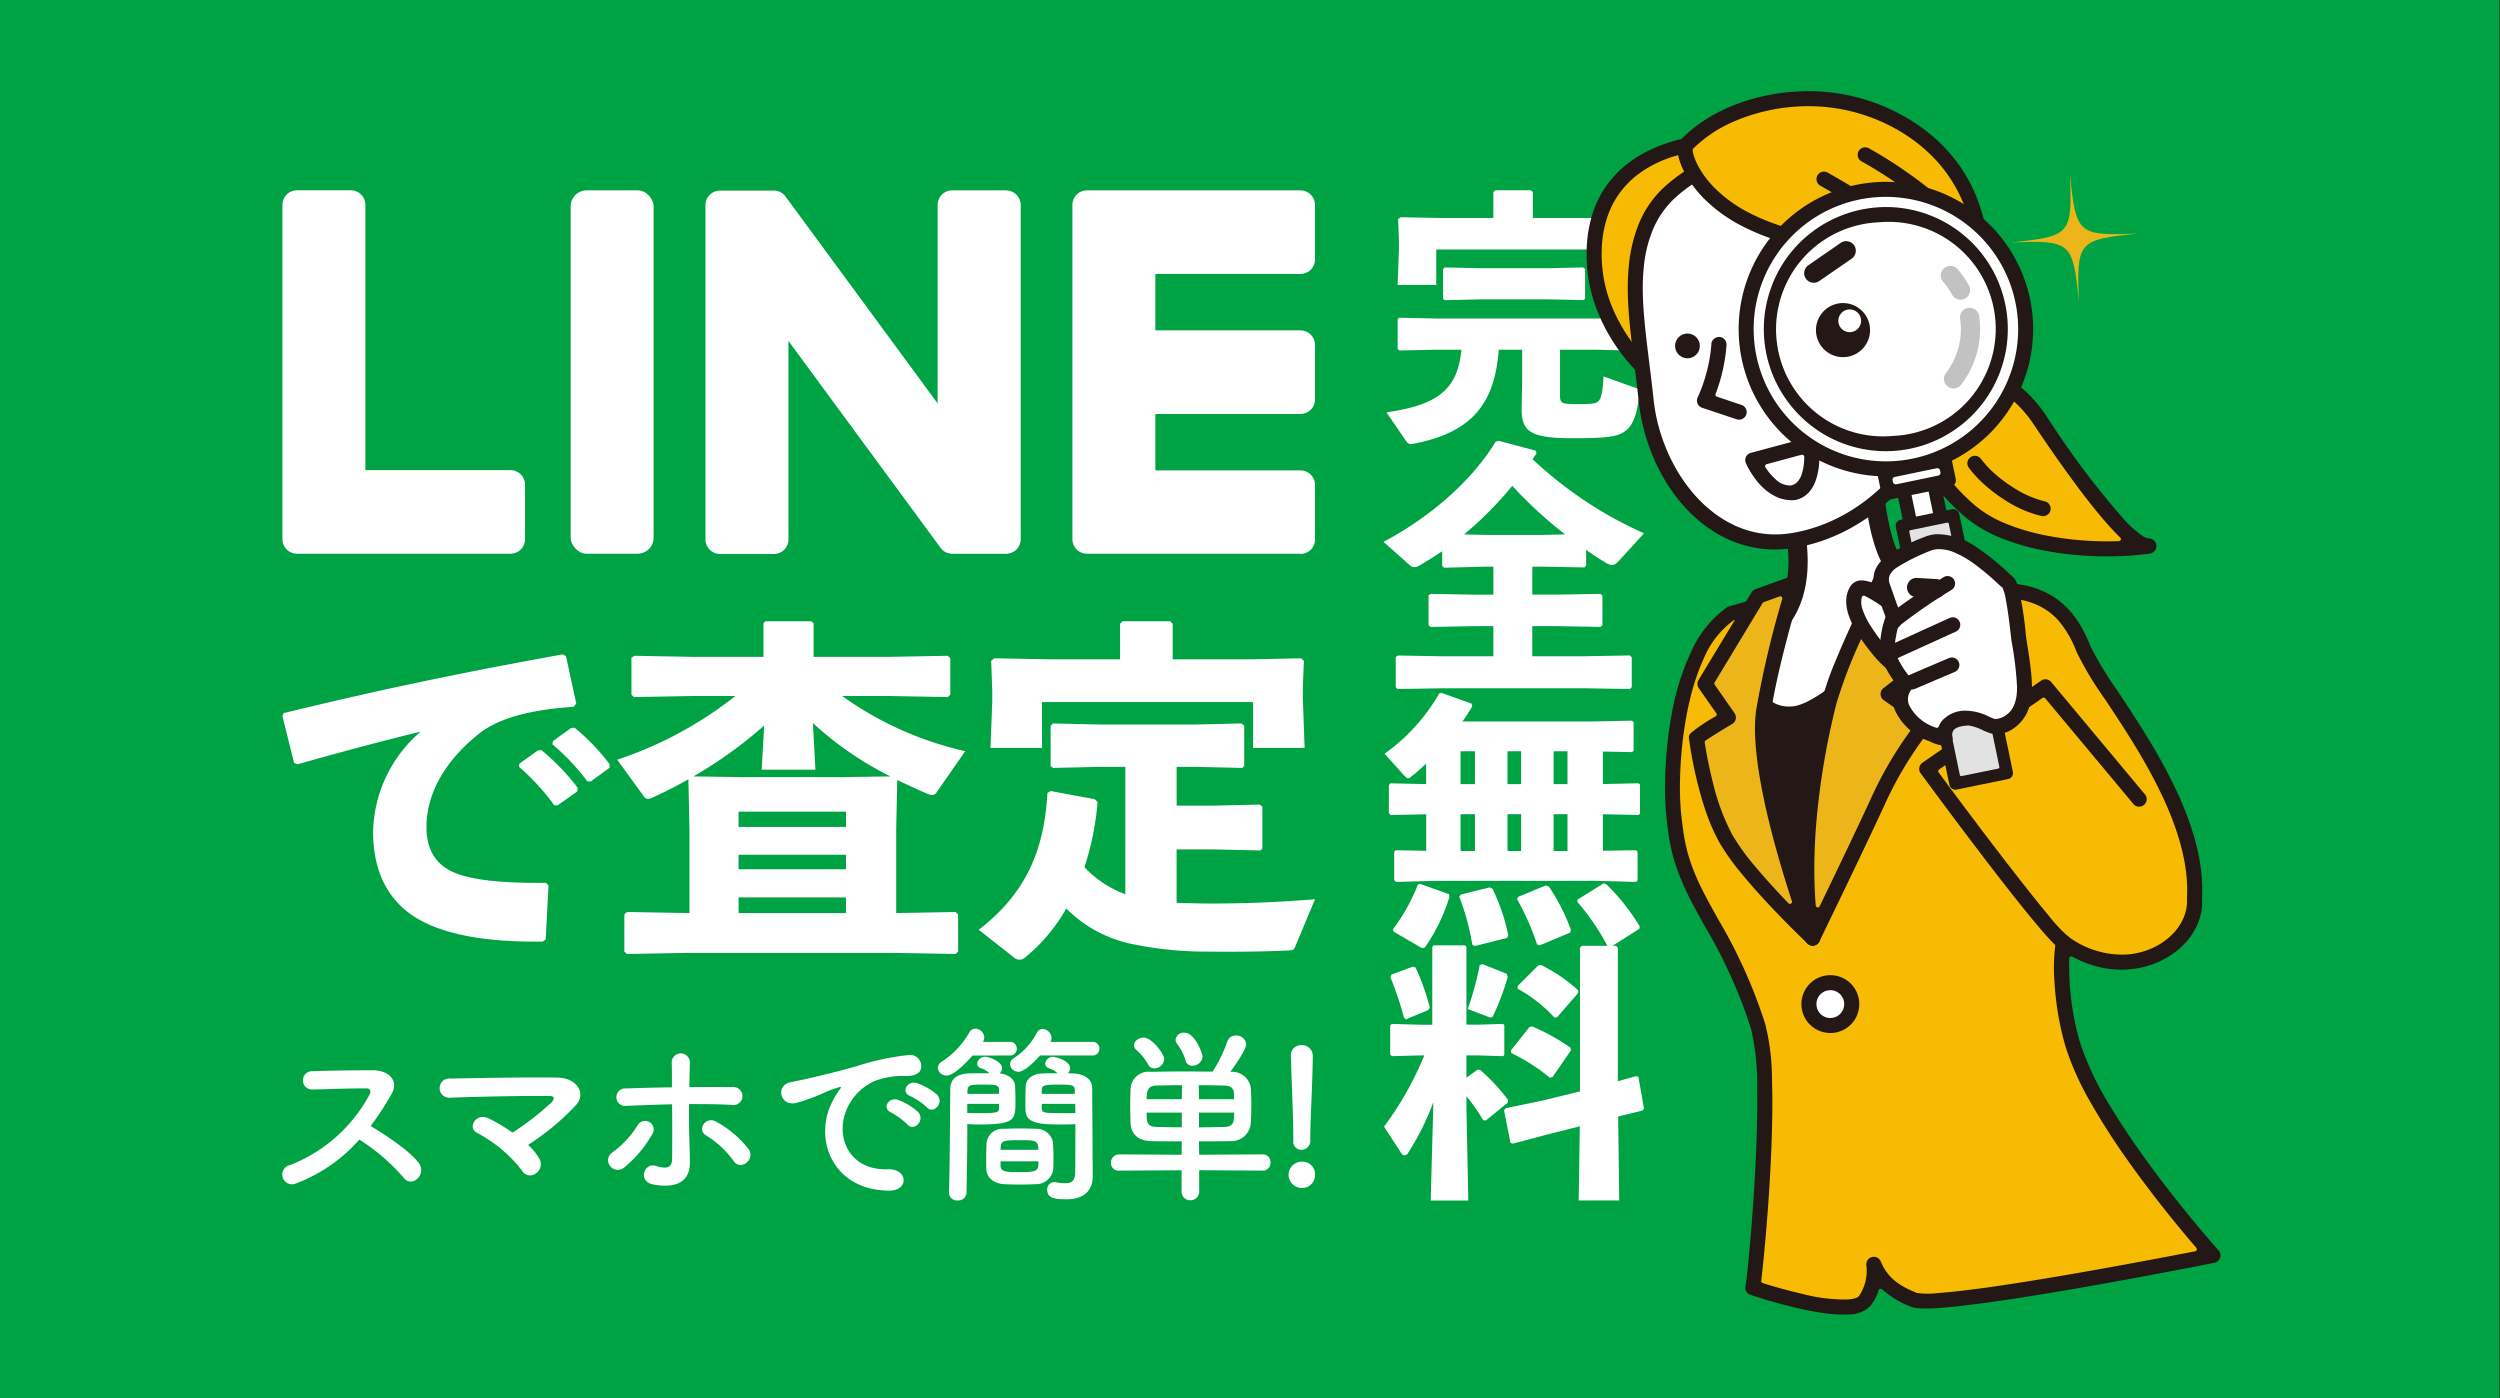 <svg xmlns="http://www.w3.org/2000/svg" xmlns:xlink="http://www.w3.org/1999/xlink" width="320" height="179" viewBox="0 0 320 179">
  <rect x="0" y="0" width="320" height="179" fill="#333333" stroke="none"/>
  <defs>
    <clipPath id="clip-path">
      <rect id="長方形_150" data-name="長方形 150" width="320" height="179" transform="translate(-0.003)" fill="#06c755"/>
    </clipPath>
  </defs>
  <g id="グループ_275" data-name="グループ 275" transform="translate(12217 21091)">
    <path id="パス_48125" data-name="パス 48125" d="M0,0H319.913V179H0Z" transform="translate(-12217 -21091)" fill="#00a344"/>
    <g id="グループ_271" data-name="グループ 271" transform="translate(-12180.855 -21082.393)">
      <g id="グループ_239" data-name="グループ 239" transform="translate(0 15.748)">
        <g id="グループ_238" data-name="グループ 238" transform="translate(0 0)">
          <g id="グループ_236" data-name="グループ 236" transform="translate(0.001 0)">
            <g id="グループ_199" data-name="グループ 199" transform="translate(0 0)">
              <g id="グループ_192" data-name="グループ 192">
                <path id="パス_901" data-name="パス 901" d="M228.343,168.361H201.01a1.863,1.863,0,0,1-1.86-1.874v-.028h0V123.77h0v-.046a1.863,1.863,0,0,1,1.86-1.874h27.332a1.875,1.875,0,0,1,1.86,1.874v6.953a1.863,1.863,0,0,1-1.86,1.874H209.766v7.219h18.577a1.875,1.875,0,0,1,1.86,1.874V148.6a1.863,1.863,0,0,1-1.86,1.874H209.766v7.219h18.577a1.875,1.875,0,0,1,1.86,1.874v6.953a1.863,1.863,0,0,1-1.86,1.874Z" transform="translate(-98.028 -121.84)" fill="#fff"/>
                <path id="パス_902" data-name="パス 902" d="M117.472,168.361a1.869,1.869,0,0,0,1.86-1.874v-6.953a1.875,1.875,0,0,0-1.86-1.874H98.895V123.714a1.875,1.875,0,0,0-1.86-1.874h-6.9a1.863,1.863,0,0,0-1.86,1.874V166.45h0v.037a1.863,1.863,0,0,0,1.86,1.874h27.332Z" transform="translate(-88.27 -121.84)" fill="#fff"/>
                <rect id="長方形_144" data-name="長方形 144" width="10.616" height="46.512" rx="2.04" transform="translate(36.9 0.008)" fill="#fff"/>
                <path id="パス_903" data-name="パス 903" d="M186.127,121.85h-6.9a1.863,1.863,0,0,0-1.86,1.874v25.4l-19.425-26.424c-.046-.064-.1-.129-.146-.193l-.009-.009c-.037-.037-.073-.083-.109-.119-.009-.009-.027-.018-.037-.028-.036-.028-.064-.055-.1-.083-.018-.009-.036-.028-.055-.037a.376.376,0,0,0-.1-.064c-.018-.009-.036-.028-.055-.037-.036-.018-.064-.037-.1-.055l-.055-.028a.552.552,0,0,0-.109-.046c-.018,0-.036-.018-.064-.018s-.073-.028-.109-.037a.168.168,0,0,1-.064-.018.48.48,0,0,1-.109-.028.25.25,0,0,1-.082-.009c-.036,0-.064-.009-.1-.009H149.51a1.869,1.869,0,0,0-1.86,1.874v42.764a1.869,1.869,0,0,0,1.86,1.874h6.9a1.863,1.863,0,0,0,1.86-1.874v-25.4l19.453,26.461a1.8,1.8,0,0,0,.483.468s.018.009.018.018a1.342,1.342,0,0,0,.119.073l.055.028c.027.018.064.028.091.046a.378.378,0,0,0,.091.037c.018,0,.036.018.055.018a.671.671,0,0,0,.128.037h.027a2.117,2.117,0,0,0,.483.064h6.858A1.869,1.869,0,0,0,188,166.5V123.733a1.869,1.869,0,0,0-1.86-1.874Z" transform="translate(-93.496 -121.84)" fill="#fff"/>
              </g>
            </g>
          </g>
          <path id="パス_48088" data-name="パス 48088" d="M44.089-152.971a28.771,28.771,0,0,1,4.509,4.919h.455l2.505-1.776.046-.456a29.209,29.209,0,0,0-4.646-4.828l-.455.046-2.368,1.685Zm4.281-2.869a27.407,27.407,0,0,1,4.464,4.737h.455l2.368-1.731.046-.455a27.556,27.556,0,0,0-4.509-4.691l-.455.046-2.323,1.685ZM15.713-153.29c6.468-1.822,11.341-3.1,15.8-4.19a17.324,17.324,0,0,0-6.1,12.844c0,6.194,2.824,10.02,7.333,11.933,3.735,1.594,8.7,2.186,14.393,2.1l.364-.273.364-6.923-.319-.319c-4.737.046-8.381-.228-10.886-1-2.687-.82-4.418-2.642-4.418-6.149,0-4.281,2.368-8.426,6.6-11.842,2.778-2.277,7.2-3.188,12.252-3.553l.319-.41L50.1-167.136l-.41-.228c-12.844,2.323-23,4.418-35.709,7.515l-.182.364,1.5,6.012ZM81.8-167.045v-4.281l-.273-.273H75.607l-.228.273v4.281H66.361l-7.47-.137-.41.228v4.737l.319.319,7.561-.137h5.42a49.491,49.491,0,0,1-15.122,8.153l3.37,4.646c.182.273.319.364.547.364a1.575,1.575,0,0,0,.547-.137c1.594-.729,3.143-1.5,4.646-2.368l.137,6.331v10.795l-8.016-.137-.319.319v4.737l.319.319,7.561-.137H92.414l7.561.137.319-.319v-4.737l-.319-.319-7.606.137v-10.795l.137-6.24c1.23.592,2.505,1.184,3.871,1.776a1.574,1.574,0,0,0,.547.137.677.677,0,0,0,.638-.364l3.644-5.238a43.369,43.369,0,0,1-15.759-7.06h5.967l7.561.137.319-.319v-4.646l-.319-.319-7.561.137Zm-6.65,14.438h6.878l-.319-5.967a42.341,42.341,0,0,0,9.929,6.832l-6.24.091H72.874l-6.468-.091a54.992,54.992,0,0,0,9.064-6.513Zm-2.961,12.753v-1.867H85.946v1.867Zm13.755,3.6v2H72.191v-2Zm-13.755-9.018v-1.959H85.946v1.959Zm49.509,8.608a13.52,13.52,0,0,1-5.238-3.462,35.642,35.642,0,0,0,1.685-8.335l-.364-.364-5.648-1.048-.41.273c-.41,7.379-2.778,12.844-8.791,17.49L107.4-128.6a1.143,1.143,0,0,0,.774.319,1.177,1.177,0,0,0,.774-.364,21.9,21.9,0,0,0,5.192-6.194,16.506,16.506,0,0,0,8.016,4.464,46.043,46.043,0,0,0,8.882,1.048c3.553.046,7.789.046,11.569-.137.5-.046.638-.046.82-.455l2.551-6.1c-5.739.455-9.884.547-13.254.547-1.64,0-3.143-.046-4.464-.091V-142.4H133l6.012.137.228-.273v-5.329l-.364-.273-5.876.137h-4.737v-4.965h2.414l6.012.137.228-.273v-5.147l-.364-.273-5.876.137H118.421l-6.012-.137-.273.319v5.147l.319.228,5.967-.137H121.7Zm-.683-30.061h-8.654l-7.424-.137-.41.319.137,3.871v1.366l-.228,5.921h6.6v-5.876h27.009v5.876h6.6l-.228-6.377v-1.321l.137-3.462-.364-.319-6.331.137H127.758v-4.555l-.319-.319h-6.1l-.319.319Z" transform="translate(-13.8 226.768)" fill="#fff"/>
          <path id="パス_48089" data-name="パス 48089" d="M21.132-69.4a25.164,25.164,0,0,1,5.66,4.862c1.137,1.427,2.951-.46,1.984-1.814-1.113-1.548-4.185-3.58-6.193-4.79a38.712,38.712,0,0,0,2.685-4.112c.943-1.645-.29-3.024-2.467-3.024-2.443,0-6,.048-7.765.121a1.174,1.174,0,0,0,0,2.346c2.129-.048,5.467-.169,6.991-.145.532,0,.629.387.411.8a19.666,19.666,0,0,1-10.135,9,1.248,1.248,0,1,0,.774,2.346A20.435,20.435,0,0,0,21.132-69.4Zm21.6.677a32.386,32.386,0,0,0,6.12-5.08c1.476-1.669-.1-3.508-2.274-3.532-4.015-.073-9.966.048-13.764.121a1.235,1.235,0,1,0,.024,2.443c3.749-.145,9.652-.242,12.675-.218.726,0,.532.508.218.822A35.61,35.61,0,0,1,40.75-70.3a25.7,25.7,0,0,0-3-1.79c-1.693-.871-2.854,1.209-1.524,1.838a17.746,17.746,0,0,1,5.709,4.79,1.2,1.2,0,0,0,1.766.411,1.426,1.426,0,0,0,.46-1.935A7.542,7.542,0,0,0,42.734-68.723ZM70.624-66.4a1.271,1.271,0,0,0,.387-1.717,13.454,13.454,0,0,0-4.161-3.556c-1.379-.822-2.54,1.016-1.355,1.717a12.51,12.51,0,0,1,3.532,3.266A1.057,1.057,0,0,0,70.624-66.4Zm-9.458-7.523c.024,2.54.024,5.322,0,7.039-.024,1.33-1.089,1.161-2.08.847-1.476-.484-2.419,2.008-.266,2.395,3.459.6,4.62-.847,4.62-2.758,0-.677,0-1.04-.024-1.814-.073-1.669-.1-3.774-.073-5.733,1.814,0,3.628,0,5.418.1a1.156,1.156,0,1,0,.1-2.274c-1.79-.024-3.628-.024-5.491,0,.024-1.258.048-2.371.073-3.12a1.165,1.165,0,1,0-2.322.1c.024.677.024,1.766.024,3.048-1.959.024-3.943.073-5.854.145a1.124,1.124,0,1,0,.048,2.225C57.272-73.8,59.231-73.876,61.166-73.924Zm-6.241,8.176A15.065,15.065,0,0,0,58.6-70.054a1.1,1.1,0,1,0-1.863-1.161,12.077,12.077,0,0,1-3.217,3.459,1.168,1.168,0,0,0-.314,1.693A1.235,1.235,0,0,0,54.925-65.748Zm38.848-7.789c.871.968,2.3-.629,1.282-1.645a8.025,8.025,0,0,0-2.564-1.451c-1.185-.387-2.129,1.161-.822,1.669A8.491,8.491,0,0,1,93.774-73.537Zm-2.492,2.2c.847.992,2.346-.556,1.355-1.621a7.9,7.9,0,0,0-2.54-1.524c-1.185-.435-2.153,1.064-.871,1.621A9.261,9.261,0,0,1,91.282-71.336ZM88.96-62.869c2.564.024,2.395-2.83-.145-2.733-5.418.194-7.039-4.886-4.91-8.442a7.039,7.039,0,0,1,3.12-2.83,10.253,10.253,0,0,1,3.58-.677c1.693.1,2.225-.387,2.371-.8a1.426,1.426,0,0,0-1.645-1.863,32.365,32.365,0,0,0-6.58,1.427c-2.467.7-4.6,1.185-5.781,1.476-.774.194-2.177.46-2.685.581-1.935.411-1.282,3.193.847,2.613.726-.194,1.4-.435,2.177-.726,1.645-.629,1.234-.629,3.048-1.209.46-.145.581-.169.194.339a8.358,8.358,0,0,0-.774,1.258C79.139-69.594,81.655-62.894,88.96-62.869Zm25.98-17.3a.85.85,0,0,0,.919-.871.85.85,0,0,0-.919-.871h-5.346a1.016,1.016,0,0,0,.145-.508,1.2,1.2,0,0,0-1.137-1.137.825.825,0,0,0-.726.435,8.606,8.606,0,0,1-3,3.314.959.959,0,0,0-.46.75,1.066,1.066,0,0,0,1.089.968c.822,0,2.3-1.548,2.758-2.08Zm-2.153,8.781c0,1.572,0,4.669-.024,6.241-.024,1.089-.532,1.33-1.258,1.33a7.857,7.857,0,0,1-1.234-.121c-.073,0-.121-.024-.169-.024a.92.92,0,0,0-.919.992c0,.992.822,1.209,2.443,1.209,2.564,0,3.387-1.4,3.387-3,0-.774-.024-1.717-.024-2.782,0-2.032-.048-6.265-.048-8.466,0-.9-.7-1.79-2.467-1.863-.169,0-.411-.024-.653-.024a.9.9,0,0,0,.29-.629c0-1.064-2.032-1.476-2.153-1.476a1.014,1.014,0,0,0-1.04.871.624.624,0,0,0,.46.581,2.763,2.763,0,0,1,1.113.653c-.774,0-1.572,0-1.959.024-1.209.048-2.056.7-2.1,1.6-.024.556-.048,1.282-.048,1.984,0,.411,0,.822.024,1.185.073,1.742,2.1,1.766,4.959,1.766C111.916-71.336,112.424-71.36,112.787-71.384Zm-8.418-8.781a.85.85,0,0,0,.919-.871.85.85,0,0,0-.919-.871h-3.411v-.024a1.052,1.052,0,0,0,.169-.556A1.181,1.181,0,0,0,99.99-83.6a.839.839,0,0,0-.75.435,10.782,10.782,0,0,1-3.58,3.8.968.968,0,0,0-.484.774,1.1,1.1,0,0,0,1.137.992c1.089,0,3.145-2.371,3.314-2.564Zm-.677,16.473c.629.024,1.33.048,2.008.048.7,0,1.379-.024,2.008-.048a2.206,2.206,0,0,0,2.25-1.935c.024-.46.024-.943.024-1.451,0-.7-.024-1.4-.073-2.008a2.122,2.122,0,0,0-2.129-1.693c-.6-.024-1.306-.048-2.008-.048s-1.427.024-2.129.048a2.045,2.045,0,0,0-2.225,1.838c-.024.6-.048,1.355-.048,2.08,0,.435,0,.871.024,1.258C101.442-64.539,102.288-63.789,103.691-63.692ZM98.95-71.384c.363.024.847.048,1.355.048,4.765,0,4.814-.556,4.814-2.951,0-.677-.024-1.4-.048-1.984-.048-.871-.871-1.5-1.984-1.6a.889.889,0,0,0,.314-.653c0-.9-1.693-1.476-2.153-1.476a1.014,1.014,0,0,0-1.04.871.624.624,0,0,0,.46.581,2.763,2.763,0,0,1,1.113.653c-.919,0-2.056,0-2.685.024-1.863.1-2.322,1.04-2.322,2.032-.048,4.354-.048,9.507-.169,13.208v.048a1.021,1.021,0,0,0,1.113.968,1.049,1.049,0,0,0,1.137-1.016c.048-2.782.1-5.854.1-7.886Zm13.764-3.87h-4.233v-.532c.048-.6.435-.653,2.129-.653,1.911,0,2.056.073,2.1.726Zm.073,2.443c-.339.024-1.064.024-1.79.024-2.395,0-2.492-.073-2.516-.653v-.532h4.282Zm-9.773-2.443h-4.04v-.387c.048-.774.314-.8,2.056-.8,1.548,0,1.935.024,1.984.629Zm0,1.814c-.024.508-.048.653-2.395.653-.653,0-1.33,0-1.669-.024v-1.161h4.064Zm.194,5.346c0-.145.024-.266.024-.387.048-.847.532-.847,2.709-.847,1.427,0,2.032.048,2.08.822,0,.121.024.266.024.411Zm4.862,1.476c0,.194-.024.387-.024.556-.048.8-.822.822-2.467.822s-2.346-.048-2.371-.8v-.581Zm21-13.4c0-.363-.968-3.072-2.322-3.072a1.059,1.059,0,0,0-1.137.895.921.921,0,0,0,.145.46,7.024,7.024,0,0,1,1.137,2.2.844.844,0,0,0,.871.677A1.292,1.292,0,0,0,129.066-80.02Zm-4.91.314c0-.653-1.572-2.758-2.637-2.758-.629,0-1.234.46-1.234.968a.8.8,0,0,0,.266.581,6.841,6.841,0,0,1,1.524,1.863.887.887,0,0,0,.822.532A1.286,1.286,0,0,0,124.156-79.705Zm12.6,14.272a.975.975,0,0,0,.992-1.04.963.963,0,0,0-.992-1.04l-8.128.048-.024-1.717c1.355,0,2.951,0,4.04-.024a2.483,2.483,0,0,0,2.588-2.3c.048-.653.073-1.548.073-2.443,0-.774-.024-1.524-.073-2.1a2.4,2.4,0,0,0-2.467-2.032h-.145c.1-.121,2.032-2.782,2.032-3.507a1.247,1.247,0,0,0-1.33-1.137,1.134,1.134,0,0,0-1.113.822,17.812,17.812,0,0,1-1.863,3.8c-1.137,0-2.274-.024-3.387-.024-1.572,0-3.1.024-4.548.048a2.3,2.3,0,0,0-2.564,2.2c-.024.581-.048,1.379-.048,2.2,0,.8.024,1.621.048,2.225.073,1.282.919,2.2,2.637,2.25.919.024,2.516.024,3.919.024l-.024,1.717-7.983-.048a1.061,1.061,0,0,0-1.064,1.089.972.972,0,0,0,1.064.992l7.983-.048V-62.8a1.091,1.091,0,0,0,1.113,1.161,1.11,1.11,0,0,0,1.137-1.161v-2.685Zm-8.152-9.144-.024-1.79c1.185,0,2.346.024,3.314.048.8.024,1.161.387,1.185.992,0,.218.024.46.024.75Zm4.5,1.717c0,1.04,0,1.79-1.185,1.838-1.04.024-2.177.048-3.314.048V-72.86Zm-6.7-1.717h-4.5c0-.919.1-1.717,1.209-1.742.992-.024,2.129-.048,3.314-.048Zm0,3.6c-1.161,0-2.3-.024-3.266-.048-1.234-.048-1.234-.677-1.234-1.838h4.5Zm15.312,2.879a1.156,1.156,0,0,0,1.137-1.282v-.411c0-2.225.314-7.475.314-10.3a1.362,1.362,0,0,0-1.427-1.4,1.292,1.292,0,0,0-1.379,1.33v.073c.121,3.725.314,8.1.314,10.232v.653A1.023,1.023,0,0,0,141.717-68.094Zm1.742,3.241a1.605,1.605,0,0,0-1.693-1.717,1.686,1.686,0,0,0-1.693,1.717,1.7,1.7,0,0,0,1.693,1.645A1.641,1.641,0,0,0,143.459-64.853Z" transform="translate(-11.283 190.916)" fill="#fff"/>
        </g>
        <path id="パス_48090" data-name="パス 48090" d="M-11.854-41.924h-6.315l-5.564-.1-.307.239.1,2.9v1.024l-.171,4.506h4.949V-37.9H.741v4.2H5.69L5.52-38.2v-.99l.1-2.594-.273-.239-4.745.1H-6.8v-3.311l-.239-.239h-4.574l-.239.239Zm8.533,16.862H1.39l4.3.1.239-.239v-3.789l-.2-.171-4.335.1H-19.227l-4.676-.1-.2.171v3.823l.239.2,4.642-.1h3.277c-.478,5.359-3.379,7.1-9.591,8.021l2.526,3.686c.2.273.375.375.58.375a2.677,2.677,0,0,0,.478-.068c7.236-1.434,10.274-4.983,10.786-12.015h3v3.789l-.068,3.857c0,2.97,1.331,3.686,6.656,3.686,4.335,0,5.7-.2,6.656-.956,1.058-.819,1.536-2.458,1.741-4.745.034-.512-.1-.614-.58-.785L2.243-21.649c-.068,1.809-.273,2.8-.649,3.174-.307.307-.751.375-2.765.375-1.911,0-2.15-.1-2.15-1.092Zm-10.274-6.451h8.806l4.506.1.171-.2V-35.4l-.273-.2-4.4.1h-8.806l-4.506-.1-.2.239v3.789l.239.171ZM-6.871,2.7h1.331l5.325.1.239-.239V.551q1.28.922,2.662,1.741a1.3,1.3,0,0,0,.614.2c.307,0,.58-.171.956-.58L7.431-1.565A51.248,51.248,0,0,1-6.837-11.054c.171-.239.341-.512.512-.751l-.1-.341-4.745-1.263-.375.1c-3.277,5.359-8.806,9.9-14.37,12.834l3.345,2.97a.911.911,0,0,0,.58.273,1.667,1.667,0,0,0,.785-.273c.956-.58,1.911-1.161,2.8-1.775V2.6l.239.239,5.325-.137h.99V6.286h-2.389l-5.6-.1-.307.171v3.823l.239.239,5.666-.1h2.389v3.857h-6.588l-5.6-.1-.307.171V18.13l.239.239,5.666-.1h18.4l5.666.1.239-.239V14.307l-.239-.239-5.666.1H-6.871V10.313H-3.8l5.666.1.239-.239V6.422l-.239-.239-5.666.1H-6.871ZM-5.539-1.36h-7.3l-2.765-.068A46.2,46.2,0,0,0-9.431-7.641,55.452,55.452,0,0,0-2.672-1.428ZM2.175,26.37l3.721.068.2-.171V22.615l-.2-.2-5.086.1H-15.814a20.89,20.89,0,0,0,1.263-1.946l-.1-.341-3.823-1.365-.307.068a24.242,24.242,0,0,1-7,7.714l2.492,2.765c.2.2.341.375.512.375a.641.641,0,0,0,.444-.239c.614-.478,1.229-1.024,1.877-1.638v2.628l-4.574-.1-.2.239v3.584l.239.239,4.54-.1v4.676L-24.347,39l-.2.2v3.618l.239.239,5.052-.137H1.321l5.086.137.2-.2V39.17L6.407,39l-4.233.068V34.391l4.54.1.2-.171V30.6l-.2-.171-4.54.1Zm-4.54-.034v4.2H-4.14v-4.2Zm-5.939,0v4.2h-1.741v-4.2Zm-5.905,0v4.2h-1.843v-4.2ZM-16.052,39.1v-4.71h1.843V39.1Zm6.007,0v-4.71H-8.3V39.1Zm5.905,0v-4.71h1.775V39.1Zm2.116,10.445.1-.341a25.186,25.186,0,0,0-2.833-5.564L-5.13,43.5l-3.55,1.468-.137.307a31.548,31.548,0,0,1,2.56,5.8l.341.1Zm8.841-.478.068-.307a26.912,26.912,0,0,0-4.267-5.393l-.341-.137-3.345,2.082-.034.307a30.016,30.016,0,0,1,3.891,5.7l.375.068Zm-16.93,1.161.171-.307a24.661,24.661,0,0,0-2.014-5.973l-.341-.2-3.721.922-.2.273a31.326,31.326,0,0,1,1.673,6.178l.341.137ZM-21,51.526l.375-.068a23.118,23.118,0,0,0,3.14-6.451l-.034-.375L-21.241,43.3l-.273.1a23.845,23.845,0,0,1-3.209,5.734l.137.307Zm.307,13.735a41.907,41.907,0,0,1-5.154,9.114l2.15,3.311c.137.239.307.375.478.375a.6.6,0,0,0,.444-.307,33.147,33.147,0,0,0,3.243-6.519l-.341,12.6h4.813L-15.3,72.122V70.484a25.046,25.046,0,0,1,2.15,3.072l.341.034,2.8-2.287.034-.341A24.017,24.017,0,0,0-13.561,67.1H-13.9l-1.4,1.024V65.261h1.434l3.243.1.171-.171V61.4l-.171-.171-3.243.1H-15.3V51.369l-.2-.2H-19.5l-.171.2v9.967h-1.365l-3.823-.1-.2.2v3.721l.239.2,3.789-.1ZM-.761,69.869l-4.881,1.195-4.642.956-.2.273.819,4.164.307.1,4.506-1.195,4.062-1.024L-.931,83.83H4.257L4.12,73.078l3.106-.751.2-.273-.717-4.062-.341-.068-2.287.649v-17.1l-.239-.239H-.522l-.239.239Zm-24.132-14.95-.137.341a43.938,43.938,0,0,1,1.741,5.188l.239.2,2.867-1.195.2-.307A28.868,28.868,0,0,0-21.821,54l-.341-.1ZM-1,57.274v-.341A20.244,20.244,0,0,0-5.744,53.69l-.341.034-2.662,2.662v.341a18.4,18.4,0,0,1,4.71,3.686l.341-.034Zm-12.22-3.686-.375.1a39.416,39.416,0,0,1-1.536,5.632l2.594.99a.89.89,0,0,0,.375.1c.137,0,.239-.1.341-.341a33.367,33.367,0,0,0,1.809-4.847l-.137-.41Zm11.3,11.025-.068-.341A27.232,27.232,0,0,0-6.9,61.541l-.341.1L-9.6,64.613l.034.341a24.165,24.165,0,0,1,4.949,3.174l.341-.1Z" transform="translate(166.859 45.475)" fill="#fff"/>
      </g>
      <g id="_レイヤー_1-2" transform="matrix(0.998, -0.07, 0.07, 0.998, 165.564, 5.092)">
        <path id="パス_863" data-name="パス 863" d="M16.4,8.2c-7.771.238-7.963.43-8.2,8.2C7.963,8.632,7.771,8.44,0,8.2c7.771-.238,7.963-.43,8.2-8.2C8.44,7.771,8.632,7.963,16.4,8.2Z" transform="translate(54.26 12.981)" fill="#ecb519"/>
        <path id="パス_870" data-name="パス 870" d="M.777,71.1s.126-2.178,10.77-3S33.875,74.69,33.875,74.69s-9.261-29.014-9.109-29.656S31.432,1.284,31.432,1.284L1.247,0S-.567,26.869.181,34.575.777,71.1.777,71.1Z" transform="translate(17.188 69.414)" fill="#231815"/>
        <path id="パス_871" data-name="パス 871" d="M48.595,47.8c7.732,6.467,17.138,1.781,17.145-4.495,1.635-12.379-10.287-27.624-11.948-32.748-.96-2.972-2.529-6.289-6.924-7.639C45.9,2.621,35.448.218,31.45,0c0,0-15.232,16.2-14.808,45.04-11.061-33.456.589-43.9.589-43.9L9.248,2.833C1.662,7.05-.556,23.149.113,29.961.549,38.891,5.931,43.174,8.9,55.844c1.655,7.05-2.694,32.41-3.032,33.284,0,0,12.021,5.064,14.193,2.668a6.42,6.42,0,0,0,1.47-4.574,8.424,8.424,0,0,0,4.713,4.859c2.886,1.615,38.646-2.952,38.646-2.952S51.236,71.6,48.873,60.881a32.649,32.649,0,0,1-.278-13.067Z" transform="translate(6.142 63.145)" fill="#f6bb02"/>
        <path id="前面オブジェクトで型抜き_3" data-name="前面オブジェクトで型抜き 3" d="M18.845,94.359a17.243,17.243,0,0,1-3.683-.506c-1.193-.273-2.536-.654-3.99-1.132-2.534-.834-4.5-1.657-4.718-1.749a.958.958,0,0,1-.523-1.23.025.025,0,0,1,0-.006l0-.006,0-.011c.119-.41.483-2.426.864-4.793.5-3.124.988-6.532,1.368-9.6.508-4.09.846-7.646,1-10.57a31.033,31.033,0,0,0-.25-7.737,63.228,63.228,0,0,0-4.973-13.5C2.018,39.421.349,35.88.109,30.968a.026.026,0,0,0,0-.008.031.031,0,0,1,0-.006A36.448,36.448,0,0,1,.18,24.58a51.788,51.788,0,0,1,1.394-8.271A32.088,32.088,0,0,1,4.653,8.365,13.881,13.881,0,0,1,9.7,2.973l8.285-1.814a.983.983,0,0,1,.2-.02.96.96,0,0,1,.641,1.675h0a10.06,10.06,0,0,0-1.419,1.9A18.983,18.983,0,0,0,16.163,7.16a25.949,25.949,0,0,0-1.2,3.577A40.087,40.087,0,0,0,13.832,21.7a62.817,62.817,0,0,0,.66,7.588,87.031,87.031,0,0,0,1.865,9.13.269.269,0,0,0,.261.2h.023a.267.267,0,0,0,.244-.246,76.491,76.491,0,0,1,1.171-8.53,73.191,73.191,0,0,1,1.886-7.5A69.05,69.05,0,0,1,24.815,10.52c.776-1.472,1.607-2.908,2.47-4.269C27.977,5.158,28.7,4.1,29.43,3.11A32.235,32.235,0,0,1,31.706.3a.964.964,0,0,1,.7-.3h.052a76.626,76.626,0,0,1,9.026,1.455c3.255.671,6.137,1.356,6.621,1.505a10.855,10.855,0,0,1,3.069,1.479,10,10,0,0,1,2.132,2.04,12.335,12.335,0,0,1,1.425,2.348,19.84,19.84,0,0,1,.929,2.394,44.008,44.008,0,0,0,3.108,6.044v0l.014.025,0,.006c4.018,7.087,10.089,17.8,8.861,27.092v0c0,.014,0,.024,0,.034a6.994,6.994,0,0,1-.619,2.872A8.266,8.266,0,0,1,65.3,49.773a9.708,9.708,0,0,1-1.55,1.256,10.747,10.747,0,0,1-1.845.963,11.355,11.355,0,0,1-2.082.616,11.868,11.868,0,0,1-2.262.216,12.278,12.278,0,0,1-3.579-.537A13.839,13.839,0,0,1,50.578,50.7a.266.266,0,0,0-.144-.042.275.275,0,0,0-.117.026.269.269,0,0,0-.15.215,35.1,35.1,0,0,0-.149,4.563,33.438,33.438,0,0,0,.747,6.166A38.122,38.122,0,0,0,54.2,70.366c1.4,2.729,3.185,5.77,5.3,9.041,3.5,5.4,6.737,9.615,7.095,10.079l.01.013a.96.96,0,0,1-.636,1.542c-.275.035-6.832.873-14.576,1.7-4.36.467-8.231.839-11.5,1.1-4.063.33-7.224.5-9.4.5a18.381,18.381,0,0,1-2.717-.149,3,3,0,0,1-1.046-.318l-.005,0-.009,0,0,0a12.083,12.083,0,0,1-3.4-2.419.271.271,0,0,0-.2-.086.278.278,0,0,0-.051,0,.267.267,0,0,0-.2.166A6.109,6.109,0,0,1,21.734,93.4,3.707,3.707,0,0,1,18.845,94.359ZM15.257,3.707a.247.247,0,0,0-.055.006L10.4,4.732a.291.291,0,0,0-.076.029A11.583,11.583,0,0,0,6.134,9.475a26.015,26.015,0,0,0-1.519,3.392,38.333,38.333,0,0,0-1.168,3.771,50.907,50.907,0,0,0-1.336,7.738,35.347,35.347,0,0,0-.088,6.444C2.25,35.4,3.766,38.622,5.685,42.7l0,.008,0,.006a64.848,64.848,0,0,1,5.1,13.876,29.48,29.48,0,0,1,.355,7.114c-.1,2.7-.372,5.968-.8,9.707-.753,6.539-1.833,13.076-2.375,15.873a.271.271,0,0,0,.166.3c1.2.471,3.043,1.157,4.99,1.745a21.534,21.534,0,0,0,5.717,1.113c1.082,0,1.394-.252,1.464-.329a5.8,5.8,0,0,0,1.22-3.935.961.961,0,0,1,.81-.942.9.9,0,0,1,.151-.011.957.957,0,0,1,.91.658,6.438,6.438,0,0,0,.788,1.608,6.275,6.275,0,0,0,1.017,1.152,9.916,9.916,0,0,0,2.064,1.346l.407.219a.285.285,0,0,0,.047.019h0a10.637,10.637,0,0,0,2.772.2c3.337,0,9.089-.411,17.1-1.221,6.5-.659,12.828-1.415,16.021-1.806a.269.269,0,0,0,.183-.427c-1.681-2.259-4.961-6.806-8.035-11.885a86.384,86.384,0,0,1-4.212-7.739,35.732,35.732,0,0,1-2.66-7.3,37.2,37.2,0,0,1-.812-8.231,22.207,22.207,0,0,1,.542-5.222.272.272,0,0,0,.009-.108.959.959,0,0,1,.142-.281.03.03,0,0,1,.006-.009l0,0,0-.006.012-.014a.959.959,0,0,1,.441-.315.972.972,0,0,1,.321-.054.95.95,0,0,1,.609.219,11.532,11.532,0,0,0,7.4,2.881,9.51,9.51,0,0,0,3.128-.525,8.653,8.653,0,0,0,2.594-1.426,6.918,6.918,0,0,0,1.782-2.111,5.441,5.441,0,0,0,.666-2.561C66.879,35.47,61,25.1,57.112,18.241h0l-.013-.023v0a43.433,43.433,0,0,1-3.264-6.4,13.417,13.417,0,0,0-2.02-4.139,7.953,7.953,0,0,0-1.765-1.683,9.009,9.009,0,0,0-2.508-1.2c-.454-.14-3.09-.758-6.03-1.37-2.655-.553-6.3-1.256-8.562-1.464h-.023a.269.269,0,0,0-.207.095A44.713,44.713,0,0,0,29.469,6.5a64.016,64.016,0,0,0-4.847,8.988,70.413,70.413,0,0,0-4.338,13.259,73.16,73.16,0,0,0-1.322,8.142,76.77,76.77,0,0,0-.406,9.1.961.961,0,0,1-.8.961,1.013,1.013,0,0,1-.16.013.959.959,0,0,1-.912-.659c-.991-3-1.841-5.939-2.526-8.735-.644-2.631-1.158-5.2-1.529-7.629-.347-2.266-.58-4.48-.692-6.582a52.382,52.382,0,0,1-.014-5.592A36.847,36.847,0,0,1,13.3,9.312a23.517,23.517,0,0,1,2.192-5.2.269.269,0,0,0-.233-.4Z" transform="translate(5.186 62.185)" fill="#231815"/>
        <path id="パス_872" data-name="パス 872" d="M1.436.483C5.7-.066,11.889-1.615,16.609,6.626c4.528,7.917,10.254,17.026,12.7,16.966-6.851.51-17.4-1.086-22.48-6.037S.616,7.526,0,7.1" transform="translate(39.875 37.567)" fill="#f6bb02"/>
        <path id="合体_14" data-name="合体 14" d="M22.673,25.28A41.56,41.56,0,0,1,17,24.193a29.27,29.27,0,0,1-5.369-1.972,17.077,17.077,0,0,1-4.386-3.005A28.327,28.327,0,0,1,.912,9.786h0v0L.793,9.511a5.4,5.4,0,0,0-.37-.756.258.258,0,0,0-.066-.066A.8.8,0,0,1,.012,8.17a1.023,1.023,0,0,1,.2-.746.933.933,0,0,1,.769-.361,1.2,1.2,0,0,1,.671.206c.378.263.579.695,1.037,1.731a.021.021,0,0,1,0,.008A26.547,26.547,0,0,0,8.6,17.828,14.93,14.93,0,0,0,12.325,20.4a26.79,26.79,0,0,0,4.666,1.78,38.862,38.862,0,0,0,4.984,1.061,40.953,40.953,0,0,0,4.675.425h.011a.26.26,0,0,0,.195-.432c-2.411-2.676-5.774-7.776-10-15.156a15.6,15.6,0,0,0-2.464-3.3,10.019,10.019,0,0,0-2.5-1.846,9.607,9.607,0,0,0-4.49-1,26.951,26.951,0,0,0-3.774.349h0l-.017,0-.023,0-1.03.134-.036,0A.968.968,0,0,1,1.763.86.962.962,0,0,1,2.41.488L3.342.359h.011a28.377,28.377,0,0,1,4-.358,13.677,13.677,0,0,1,2.52.215,10.774,10.774,0,0,1,2.859.958A11.765,11.765,0,0,1,15.7,3.325a17.548,17.548,0,0,1,2.847,3.786,108.463,108.463,0,0,0,8.982,13.881A14.177,14.177,0,0,0,29.6,23.129a2.049,2.049,0,0,0,.848.462.962.962,0,0,1,.935.922.98.98,0,0,1-.907,1.014c-.775.058-1.613.087-2.49.087A43.72,43.72,0,0,1,22.673,25.28Z" transform="translate(38.781 36.6)" fill="#231815"/>
        <path id="パス_873" data-name="パス 873" d="M0,0A16.93,16.93,0,0,0,8.308,6.4" transform="translate(47.74 49.045)" fill="#ecb519"/>
        <path id="前面オブジェクトで型抜き_24" data-name="前面オブジェクトで型抜き 24" d="M9.269,8.322a.946.946,0,0,1-.25-.034A14.893,14.893,0,0,1,4.41,5.876,19.473,19.473,0,0,1,2.078,3.854,15.181,15.181,0,0,1,.154,1.482.96.96,0,1,1,1.766.439,13.415,13.415,0,0,0,3.545,2.608a17.723,17.723,0,0,0,2.1,1.786A13.19,13.19,0,0,0,9.518,6.435a.961.961,0,0,1-.249,1.888Z" transform="translate(46.779 48.085)" fill="#231815"/>
        <path id="パス_874" data-name="パス 874" d="M18.519,0s-.834,10.817,2.264,14.7,4.323,4.071,4.323,4.071S11.463,32.542,5.882,32.331C-1.406,32.059.136,21.885.136,21.885s4.627.947,6.99-4.938-.311-14-.311-14" transform="translate(16.239 47.331)" fill="#fff"/>
        <path id="パス_874_-_アウトライン" data-name="パス 874 - アウトライン" d="M7.223,34.79c-.054,0-.106,0-.159,0a6.5,6.5,0,0,1-4.993-2.331C-.74,29.059.113,23.178.151,22.929a1.229,1.229,0,0,1,1.461-1.02c.137.025,3.675.612,5.6-4.192C9.386,12.311,6.9,4.636,6.878,4.559A1.229,1.229,0,1,1,9.211,3.79C9.326,4.139,12,12.4,9.5,18.633,7.746,22.991,4.64,24.275,2.482,24.4c-.087,1.631-.015,4.683,1.486,6.491a4.092,4.092,0,0,0,3.189,1.439c3.425.13,11.918-6.953,17.207-12.106A23.4,23.4,0,0,1,21.051,16.7c-3.3-4.144-2.617-14.406-2.528-15.563a1.229,1.229,0,0,1,2.45.189c-.22,2.876-.291,10.969,2,13.842,2.553,3.2,3.676,3.65,3.687,3.655a1.118,1.118,0,0,1,.912.812,1.234,1.234,0,0,1-.364,1.235C25.785,22.3,13.237,34.79,7.223,34.79Z" transform="translate(15.01 46.102)" fill="#231815"/>
        <path id="パス_875" data-name="パス 875" d="M16.108.012S2.021-.855.188,11.934C-1.3,22.341,6.562,29.45,6.562,29.45L16.1.012Z" transform="translate(0.963 5.701)" fill="#f6bb02"/>
        <path id="前面オブジェクトで型抜き_10" data-name="前面オブジェクトで型抜き 10" d="M7.525,31.37a.965.965,0,0,1-.644-.247,17.612,17.612,0,0,1-1.4-1.475A24.337,24.337,0,0,1,2.837,25.87,21.952,21.952,0,0,1,.546,20.131,19.509,19.509,0,0,1,.2,12.759a16.147,16.147,0,0,1,1.1-4.04A13.163,13.163,0,0,1,3.136,5.643,13.8,13.8,0,0,1,8.082,1.832a19.364,19.364,0,0,1,5.1-1.545A21.071,21.071,0,0,1,16.51,0l.625.014a.962.962,0,0,1,.85,1.254L8.439,30.706a.961.961,0,0,1-.913.664ZM15.743,1.932l-.394.025a19.519,19.519,0,0,0-3.49.53A15.094,15.094,0,0,0,7.8,4.118,11.438,11.438,0,0,0,4.193,7.446a11.726,11.726,0,0,0-1.3,2.478,14.36,14.36,0,0,0-.79,3.107,17.872,17.872,0,0,0,1.19,9.306A22.694,22.694,0,0,0,6.8,28.2l.312.378L15.743,1.932Z" transform="translate(0 4.741)" fill="#231815"/>
        <path id="パス_876" data-name="パス 876" d="M.4,14.747C-.424,19.513.238,25.186.477,31.865.841,42.026,7.844,51.89,17.847,51.029c9.314-.808,16.821-7.772,20.13-15.636,2.211-5.249,3.4-15.384,1.489-21.613S25.711-2.372,16.265.514,1.893,6.141.4,14.747Z" transform="translate(5.87 6.244)" fill="#fff"/>
        <path id="前面オブジェクトで型抜き_19" data-name="前面オブジェクトで型抜き 19" d="M17.594,53.27a14.427,14.427,0,0,1-6.936-1.746,15.917,15.917,0,0,1-2.875-2,18.559,18.559,0,0,1-2.444-2.592,21.445,21.445,0,0,1-1.983-3.061,23.912,23.912,0,0,1-1.49-3.405A25.117,25.117,0,0,1,.9,36.843a24.727,24.727,0,0,1-.419-3.716c-.058-1.635-.142-3.2-.222-4.721l0-.054v-.024C0,23.588-.22,19.494.419,15.811a18.86,18.86,0,0,1,1.828-5.684,13.2,13.2,0,0,1,3.245-4,20.6,20.6,0,0,1,4.843-2.917A56.11,56.11,0,0,1,16.945.825a13.062,13.062,0,0,1,3.83-.556v0A18.064,18.064,0,0,1,27.61,1.726a25.6,25.6,0,0,1,3.247,1.621,29.2,29.2,0,0,1,3,2.029A28.331,28.331,0,0,1,38.7,10.1a14.862,14.862,0,0,1,2.644,4.63,24.285,24.285,0,0,1,.922,5.413A40.6,40.6,0,0,1,42.2,26.2,45.2,45.2,0,0,1,41.32,32.1a29.079,29.079,0,0,1-1.5,4.9C36,46.076,27.784,52.443,18.89,53.214,18.451,53.251,18.015,53.27,17.594,53.27Zm3.18-51.082a11.541,11.541,0,0,0-3.268.472,55.611,55.611,0,0,0-6.1,2.178A19.186,19.186,0,0,0,6.938,7.466a11.78,11.78,0,0,0-2.986,3.609A16.559,16.559,0,0,0,2.31,16.139c-.6,3.469-.389,7.462-.142,12.085v.016c.073,1.368.165,3.071.229,4.819a22.007,22.007,0,0,0,.373,3.3,23.131,23.131,0,0,0,.865,3.25A22.349,22.349,0,0,0,4.961,42.69,20.124,20.124,0,0,0,6.724,45.48,17.065,17.065,0,0,0,8.9,47.861a14.368,14.368,0,0,0,2.555,1.855,12.326,12.326,0,0,0,6.143,1.633c.372,0,.752-.016,1.131-.049,8.193-.71,15.779-6.618,19.328-15.051a27.178,27.178,0,0,0,1.4-4.6,43.519,43.519,0,0,0,.826-5.551,39.113,39.113,0,0,0,.082-5.714,22.5,22.5,0,0,0-.851-5.091,13.3,13.3,0,0,0-2.47-4.258,26.056,26.056,0,0,0-4.447-4.244,27.229,27.229,0,0,0-2.728-1.82,23.548,23.548,0,0,0-2.941-1.458,16.319,16.319,0,0,0-6.147-1.321Z" transform="translate(4.91 5.016)" fill="#231815"/>
        <path id="パス_877" data-name="パス 877" d="M.172,4.885c-.781.722.662,9.029,13.643,12.968C26.386,21.666,33.429,37,33.429,37s10.486-20.72-4.435-32.125C19.071-2.715,5.924-.437.172,4.885Z" transform="translate(13.563 0.961)" fill="#f6bb02"/>
        <path id="前面オブジェクトで型抜き_9" data-name="前面オブジェクトで型抜き 9" d="M34.388,38.918H34.37a.963.963,0,0,1-.855-.559l0-.011c-.117-.246-.556-1.15-1.311-2.455a49.962,49.962,0,0,0-3.713-5.531,38.073,38.073,0,0,0-5.95-6.193,27.084,27.084,0,0,0-3.768-2.59A21.3,21.3,0,0,0,14.5,19.732a29.521,29.521,0,0,1-7.223-3.213,19.338,19.338,0,0,1-4.3-3.635A14.331,14.331,0,0,1,.85,9.68a9.5,9.5,0,0,1-.7-1.921A5,5,0,0,1,.009,6.3,1.679,1.679,0,0,1,.48,5.14C3.957,1.921,9.518,0,15.353,0h.017A24.8,24.8,0,0,1,30.536,5.07a22.54,22.54,0,0,1,2.587,2.306,20.471,20.471,0,0,1,2.03,2.484,19.906,19.906,0,0,1,1.531,2.615,20.59,20.59,0,0,1,1.083,2.706A26.3,26.3,0,0,1,38.7,26.032a37.761,37.761,0,0,1-.84,4.807c-.313,1.3-.7,2.614-1.142,3.906a33.4,33.4,0,0,1-1.472,3.645A.957.957,0,0,1,34.388,38.918Zm-19.034-37A23.917,23.917,0,0,0,7.922,3.1,17.19,17.19,0,0,0,2.006,6.348a.27.27,0,0,0-.091.2,3.555,3.555,0,0,0,.114.784,7.649,7.649,0,0,0,.386,1.144A10.8,10.8,0,0,0,3.154,9.9a13.126,13.126,0,0,0,1.178,1.612,17.469,17.469,0,0,0,4,3.4,27.558,27.558,0,0,0,6.723,2.982,23.036,23.036,0,0,1,3.562,1.423,26.6,26.6,0,0,1,3.238,1.917,34.3,34.3,0,0,1,5.471,4.757,45.653,45.653,0,0,1,4.086,5.048c.961,1.372,1.851,2.786,2.647,4.2a.269.269,0,0,0,.234.137h.018a.267.267,0,0,0,.232-.171,38.72,38.72,0,0,0,1.713-5.585,30.822,30.822,0,0,0,.8-7.519,23.153,23.153,0,0,0-.454-4.072,19.6,19.6,0,0,0-1.3-4.059A18.432,18.432,0,0,0,32.957,10.1a20.163,20.163,0,0,0-3.588-3.506A22.916,22.916,0,0,0,15.353,1.92Z" transform="translate(12.604 0)" fill="#231815"/>
        <path id="パス_878" data-name="パス 878" d="M3.078,1.073A1.58,1.58,0,1,1,1.073.086,1.575,1.575,0,0,1,3.078,1.073Z" transform="translate(30.522 28.875)" fill="#231815"/>
        <path id="パス_879" data-name="パス 879" d="M3.078,1.073A1.58,1.58,0,1,1,1.073.086,1.575,1.575,0,0,1,3.078,1.073Z" transform="translate(10.524 29.908)" fill="#231815"/>
        <path id="前面オブジェクトで型抜き_22" data-name="前面オブジェクトで型抜き 22" d="M13.848,11.77a.951.951,0,0,1-.7-.3C10.862,9.028,4.867,4.713.428,1.759A.96.96,0,1,1,1.491.161c.716.476,3.263,2.182,5.982,4.165a54.889,54.889,0,0,1,7.076,5.827.96.96,0,0,1-.7,1.616Z" transform="translate(30.086 10.479)" fill="#231815"/>
        <path id="前面オブジェクトで型抜き_23" data-name="前面オブジェクトで型抜き 23" d="M10.315,9.626A.96.96,0,0,1,9.6,9.307,53.789,53.789,0,0,0,.444,1.77.96.96,0,1,1,1.477.151a56.308,56.308,0,0,1,9.552,7.874.961.961,0,0,1-.714,1.6Z" transform="translate(35.539 7.731)" fill="#231815"/>
        <path id="パス_882" data-name="パス 882" d="M2.343,0A20.841,20.841,0,0,1,0,7.03L4.309,8.811" transform="translate(13.794 31.589)" fill="#fff"/>
        <path id="合体_15" data-name="合体 15" d="M4.907,10.671.6,8.89A.97.97,0,0,1,.134,7.5a0,0,0,0,1,0,0A17.188,17.188,0,0,0,1.05,5.572a21.087,21.087,0,0,0,.735-2.113A18.817,18.817,0,0,0,2.352.831.929.929,0,0,1,2.705.221,1.1,1.1,0,0,1,3.391,0a.337.337,0,0,1,.061,0A.958.958,0,0,1,4.087.38a.966.966,0,0,1,.187.717A22.131,22.131,0,0,1,2.436,7.258a0,0,0,0,0,0,0,.251.251,0,0,0-.006.2,0,0,0,0,0,0,0,.25.25,0,0,0,.141.143h0L5.649,8.878a.97.97,0,0,1,.525.523h0a.97.97,0,0,1-1.267,1.268Z" transform="translate(12.825 30.625)" fill="#231815"/>
        <path id="パス_883" data-name="パス 883" d="M7.586,0s.4,5.693-2.714,6S0,1.476,0,1.476Z" transform="translate(19.414 45.173)" fill="#fff"/>
        <path id="前面オブジェクトで型抜き_21" data-name="前面オブジェクトで型抜き 21" d="M5.938,7.912H5.926A4.767,4.767,0,0,1,3.416,7.2a6.887,6.887,0,0,1-1.8-1.64A10.875,10.875,0,0,1,.058,2.763a.961.961,0,0,1,.719-1.27L8.363.017A1.018,1.018,0,0,1,8.547,0,.959.959,0,0,1,9.5.892a12.1,12.1,0,0,1-.042,2.126,9.125,9.125,0,0,1-.509,2.248,4.7,4.7,0,0,1-1.128,1.8,3.155,3.155,0,0,1-1.887.85ZM7.3,2.186a.212.212,0,0,0-.051,0L2.7,3.077a.268.268,0,0,0-.193.152.264.264,0,0,0,.011.244A7.489,7.489,0,0,0,3.773,5.155,2.6,2.6,0,0,0,5.55,6.01h.026a1.521,1.521,0,0,0,.935-.441,2.661,2.661,0,0,0,.577-.887,7.5,7.5,0,0,0,.477-2.2.268.268,0,0,0-.088-.223A.271.271,0,0,0,7.3,2.186Z" transform="translate(18.454 44.213)" fill="#231815"/>
        <path id="パス_884" data-name="パス 884" d="M.437,0C3.628.179,6.256,1.536,6.083,4.554A5.635,5.635,0,0,1,0,9.691" transform="translate(42.815 32.973)" fill="#fff"/>
        <path id="パス_884_-_アウトライン" data-name="パス 884 - アウトライン" d="M.873,10.745q-.189,0-.38-.011A.522.522,0,0,1,.551,9.692,5.4,5.4,0,0,0,4.359,8.445a4.778,4.778,0,0,0,1.725-3.4,3.381,3.381,0,0,0-.308-1.7A3.194,3.194,0,0,0,4.74,2.159,7.311,7.311,0,0,0,.93,1.044.522.522,0,0,1,.988,0,8.327,8.327,0,0,1,5.347,1.31a4.161,4.161,0,0,1,1.78,3.8A5.812,5.812,0,0,1,5.033,9.243,6.418,6.418,0,0,1,.873,10.745Z" transform="translate(42.292 32.451)" fill="#231815"/>
        <path id="パス_885" data-name="パス 885" d="M4,1.677A2.014,2.014,0,1,1,1.677.029,2.012,2.012,0,0,1,4,1.677Z" transform="translate(41.614 41.417)" fill="#fff"/>
        <path id="パス_885_-_アウトライン" data-name="パス 885 - アウトライン" d="M2.539,0A2.538,2.538,0,0,1,4.606,4.005,2.515,2.515,0,0,1,2.961,5.037a2.571,2.571,0,0,1-.427.036A2.538,2.538,0,0,1,.468,1.068,2.515,2.515,0,0,1,2.113.036,2.575,2.575,0,0,1,2.539,0Zm0,4.029a1.525,1.525,0,0,0,.253-.021,1.492,1.492,0,0,0-.248-2.963,1.527,1.527,0,0,0-.253.021,1.492,1.492,0,0,0,.248,2.963Z" transform="translate(41.092 40.895)" fill="#231815"/>
        <path id="パス_886" data-name="パス 886" d="M18.335,13.511s.781-10.373,1.377-10.545S13.959,0,13.959,0,6.241,12.7,4.52,17.979C-1.636,36.865.283,48.026.283,48.026s6.626-11.5,9.546-16.854c3.965-7.275,7.666-10.009,6.779-9.949L12.1,17.562c3.839-2.582,6.236-4.058,6.236-4.058Z" transform="translate(22.5 60.153)" fill="#ecb519"/>
        <path id="前面オブジェクトで型抜き_2" data-name="前面オブジェクトで型抜き 2" d="M1.254,49.946a1.052,1.052,0,0,1-.169-.014.964.964,0,0,1-.778-.783,22.964,22.964,0,0,1-.23-2.289A51.114,51.114,0,0,1,.1,40.826a76.065,76.065,0,0,1,1.2-9.5A101.331,101.331,0,0,1,4.577,18.642a40.26,40.26,0,0,1,2.177-5.014c.844-1.7,1.894-3.677,3.12-5.878C11.948,4.031,13.891.822,14.106.468l0-.006a.946.946,0,0,1,.355-.341A.962.962,0,0,1,14.93,0a.95.95,0,0,1,.386.082,42.5,42.5,0,0,1,5.718,2.8,1.7,1.7,0,0,1,.605.59.95.95,0,0,1,.041.487,1,1,0,0,1-.235.561.274.274,0,0,0-.051.1,90.4,90.4,0,0,0-1.131,9.932.955.955,0,0,1-.489.765.012.012,0,0,1-.008,0c-.205.123-1.958,1.21-4.777,3.082a.267.267,0,0,0-.12.211.273.273,0,0,0,.1.222l3.079,2.5a.232.232,0,0,0,.047.031,1.048,1.048,0,0,1,.482.463.957.957,0,0,1-.017.916,7.658,7.658,0,0,1-.981,1.3l0,0h0a47.127,47.127,0,0,0-5.93,8.552c-2.53,4.635-7.9,13.99-9.484,16.747l-.022.038-.051.088A.963.963,0,0,1,1.254,49.946ZM15.424,2.257a.271.271,0,0,0-.231.131c-.921,1.542-2.734,4.623-4.538,7.93A62.1,62.1,0,0,0,6.4,19.237,95.085,95.085,0,0,0,2.681,34.769c-.289,1.968-.5,3.909-.62,5.771-.1,1.5-.139,2.957-.122,4.321a.27.27,0,0,0,.2.257.3.3,0,0,0,.067.008.268.268,0,0,0,.233-.135c2.406-4.2,5.663-9.922,7.517-13.318a48.869,48.869,0,0,1,6.155-8.878h0l.029-.034.075-.089a.268.268,0,0,0,.064-.2.271.271,0,0,0-.1-.184l-3.718-3.019a.959.959,0,0,1,.07-1.542c2.773-1.866,4.785-3.149,5.738-3.747a.269.269,0,0,0,.124-.207c.21-2.661.4-4.683.572-6.183A28.162,28.162,0,0,1,19.474,4.4a.268.268,0,0,0-.134-.3c-.811-.431-2.234-1.111-3.806-1.819A.261.261,0,0,0,15.424,2.257Z" transform="translate(21.53 59.193)" fill="#231815"/>
        <path id="パス_887" data-name="パス 887" d="M8.8,16.053C10.049,10.227,13.921,0,13.921,0L9.115,1.357,1.562,12.074l2.694,4.495A37.977,37.977,0,0,0,0,18.946c.02.417.53,8.182,2.853,13.08S13.034,45.477,13.034,45.477,6.924,24.85,8.8,16.053Z" transform="translate(9.749 62.708)" fill="#ecb519"/>
        <path id="前面オブジェクトで型抜き_1" data-name="前面オブジェクトで型抜き 1" d="M14,47.4a.967.967,0,0,1-.708-.311c-.217-.236-2.184-2.388-4.408-5.113-1.3-1.591-2.432-3.068-3.368-4.39A29.625,29.625,0,0,1,2.953,33.4a24.888,24.888,0,0,1-1.507-4.29C1.1,27.769.8,26.3.55,24.748c-.432-2.739-.541-4.781-.542-4.8v0a1.17,1.17,0,0,1,.018-.413.9.9,0,0,1,.317-.395,20.723,20.723,0,0,1,3.27-1.873.27.27,0,0,0,.109-.377L1.706,13.528a.961.961,0,0,1,.039-1.046L9.3,1.764a.956.956,0,0,1,.524-.37l4.8-1.357A.976.976,0,0,1,14.888,0a.959.959,0,0,1,.9,1.3l0,.012c-.176.469-1.107,2.962-2.145,6.006C13,9.182,12.445,10.9,11.985,12.427c-.573,1.9-1,3.507-1.274,4.787a18.555,18.555,0,0,0-.343,3.693,42.233,42.233,0,0,0,.23,4.4,93.253,93.253,0,0,0,1.52,9.494c1.182,5.718,2.538,10.451,2.8,11.342l0,.012a.033.033,0,0,0,0,.007A.96.96,0,0,1,14,47.4ZM12.9,2.529a.262.262,0,0,0-.073.011l-2.066.583a.275.275,0,0,0-.146.1L3.775,12.934a.268.268,0,0,0-.011.292l2.283,3.81a.957.957,0,0,1-.393,1.351c-1.394.7-2.853,1.473-3.547,1.879a.269.269,0,0,0-.132.255c.083.994.285,3,.7,5.263a28.147,28.147,0,0,0,2.009,6.791A30.23,30.23,0,0,0,7.536,37.1c1.028,1.408,2.267,2.981,3.682,4.675a.27.27,0,0,0,.207.1.276.276,0,0,0,.122-.03.268.268,0,0,0,.138-.3c-1.438-5.721-2.19-10-2.567-12.585-.776-5.316-.872-9.4-.285-12.142A127.907,127.907,0,0,1,13.154,2.889a.263.263,0,0,0-.056-.274A.269.269,0,0,0,12.9,2.529Z" transform="translate(8.783 61.748)" fill="#231815"/>
        <path id="前面オブジェクトで型抜き_4" data-name="前面オブジェクトで型抜き 4" d="M16.839,34.661a.962.962,0,0,1-.609-.218c-.7-.574-2.725-3.068-8.42-11.687C4.152,17.22.548,11.518.149,10.886A.958.958,0,0,1,.471,9.548L16.351.135A.958.958,0,0,1,17.618.4l10.963,15.18A.959.959,0,0,1,27.8,17.1a.966.966,0,0,1-.779-.4L16.719,2.432a.267.267,0,0,0-.354-.073l-13.828,8.2a.267.267,0,0,0-.09.374c2.969,4.681,6.279,9.765,8.854,13.6,1.554,2.313,2.847,4.185,3.844,5.565a19.958,19.958,0,0,0,2.3,2.865.96.96,0,0,1-.611,1.7Z" transform="translate(37.896 77.238)" fill="#231815"/>
        <rect id="長方形_114" data-name="長方形 114" width="3.972" height="9.221" transform="matrix(0.991, -0.135, 0.135, 0.991, 38.213, 50.522)" fill="#fff"/>
        <path id="前面オブジェクトで型抜き_28" data-name="前面オブジェクトで型抜き 28" d="M2.112,11.414a.874.874,0,0,1-.862-.753L.008,1.523A.873.873,0,0,1,.753.543L4.689.008A.956.956,0,0,1,4.807,0,.874.874,0,0,1,5.67.753L6.911,9.891a.872.872,0,0,1-.745.98l-3.936.535A.878.878,0,0,1,2.112,11.414ZM3.755,1.9l-.048,0-1.5.2a.357.357,0,0,0-.306.4l.911,6.7a.358.358,0,0,0,.353.31l.032,0h.017l1.5-.2a.357.357,0,0,0,.306-.4l-.911-6.7a.358.358,0,0,0-.354-.31Z" transform="translate(37.342 49.116)" fill="#231815"/>
        <ellipse id="楕円形_52" data-name="楕円形 52" cx="17.88" cy="17.88" rx="17.88" ry="17.88" transform="translate(19.705 13.239)" fill="#fff"/>
        <path id="前面オブジェクトで型抜き_26" data-name="前面オブジェクトで型抜き 26" d="M18.84,37.68A18.84,18.84,0,1,1,37.679,18.84,18.862,18.862,0,0,1,18.84,37.68Zm0-35.76A16.92,16.92,0,1,0,35.76,18.84,16.939,16.939,0,0,0,18.84,1.92Z" transform="translate(18.745 12.279)" fill="#231815"/>
        <ellipse id="楕円形_53" data-name="楕円形 53" cx="14.656" cy="14.656" rx="14.656" ry="14.656" transform="matrix(0.391, -0.921, 0.921, 0.391, 18.367, 38.889)" fill="#fff"/>
        <path id="前面オブジェクトで型抜き_25" data-name="前面オブジェクトで型抜き 25" d="M15.6,31.232h0A15.568,15.568,0,0,1,2.528,24.125,15.579,15.579,0,0,1,1.241,9.517,15.516,15.516,0,0,1,7.1,2.53,15.715,15.715,0,0,1,15.634,0h0a15.5,15.5,0,0,1,3.057.3A15.7,15.7,0,0,1,24.485,2.76,15.536,15.536,0,0,1,28.7,7.106,15.626,15.626,0,0,1,15.6,31.232ZM15.635,1.92a13.7,13.7,0,1,0-.047,27.391H15.6A13.7,13.7,0,1,0,15.635,1.92Z" transform="translate(21.967 15.506)" fill="#231815"/>
        <path id="パス_889" data-name="パス 889" d="M1.228,10.136A1.229,1.229,0,0,1,.314,8.087c.149-.166.3-.343.435-.526A9.191,9.191,0,0,0,2.611,1.318a1.229,1.229,0,1,1,2.451-.179,11.641,11.641,0,0,1-2.353,7.9c-.175.234-.37.467-.566.685A1.226,1.226,0,0,1,1.228,10.136Z" transform="translate(44.538 29.169)" fill="#c2c2c3"/>
        <path id="パス_890" data-name="パス 890" d="M2.348,4.351a1.229,1.229,0,0,1-1.121-.725A8.944,8.944,0,0,0,.243,1.962,1.229,1.229,0,1,1,2.214.5,11.407,11.407,0,0,1,3.468,2.618a1.229,1.229,0,0,1-1.12,1.733Z" transform="translate(45.108 23.688)" fill="#c2c2c3"/>
        <path id="パス_891" data-name="パス 891" d="M0,.887,6.666,0,11.2,33.39l-6.666.887Z" transform="translate(37.85 55.473)" fill="#e3e2e3"/>
        <path id="前面オブジェクトで型抜き_30" data-name="前面オブジェクトで型抜き 30" d="M5.314,35.839a.785.785,0,0,1-.773-.676L.007,1.774A.782.782,0,0,1,.678.894L7.344.007h0A.766.766,0,0,1,7.449,0a.784.784,0,0,1,.772.677l4.534,33.39a.78.78,0,0,1-.671.878l-6.666.887h0A.762.762,0,0,1,5.314,35.839ZM6.625,1.68a.21.21,0,0,0-.036,0l-4.75.633a.179.179,0,0,0-.154.2L5.961,34a.179.179,0,0,0,.177.155l.022,0h0l4.763-.633a.178.178,0,0,0,.153-.2L6.8,1.839A.177.177,0,0,0,6.625,1.68Z" transform="translate(37.069 54.691)" fill="#231815"/>
        <rect id="長方形_115" data-name="長方形 115" width="7.944" height="2.701" transform="matrix(0.991, -0.135, 0.135, 0.991, 36.057, 49.371)" fill="#fff"/>
        <path id="前面オブジェクトで型抜き_29" data-name="前面オブジェクトで型抜き 29" d="M1.235,5.488a.873.873,0,0,1-.862-.754L.008,2.058a.87.87,0,0,1,.745-.98L8.625.008A.752.752,0,0,1,8.741,0,.875.875,0,0,1,9.6.753L9.968,3.43a.872.872,0,0,1-.745.98L1.353,5.48A.945.945,0,0,1,1.235,5.488ZM7.642,1.9,2.2,2.638a.358.358,0,0,0-.306.4l.033.241a.36.36,0,0,0,.355.31.305.305,0,0,0,.05,0L7.77,2.85a.362.362,0,0,0,.238-.138.353.353,0,0,0,.069-.265l-.033-.241a.361.361,0,0,0-.355-.311.322.322,0,0,0-.044,0Z" transform="translate(35.187 47.431)" fill="#231815"/>
        <path id="パス_892" data-name="パス 892" d="M6.5,1.8A3.46,3.46,0,1,1,1.8.421,3.464,3.464,0,0,1,6.5,1.8Z" transform="translate(28.638 27.408)" fill="#231815"/>
        <path id="パス_893" data-name="パス 893" d="M2.733.76A1.454,1.454,0,1,1,.76.178,1.451,1.451,0,0,1,2.733.76Z" transform="translate(31.582 28.28)" fill="#fff"/>
        <path id="線_20" data-name="線 20" d="M1.23,5.046A1.229,1.229,0,0,1,.6,2.76L4.972.172A1.229,1.229,0,0,1,6.224,2.286L1.855,4.874A1.223,1.223,0,0,1,1.23,5.046Z" transform="translate(27.651 19.517)" fill="#231815"/>
        <path id="パス_894" data-name="パス 894" d="M6.455,3.79C5.906,3.651,1.543-1.327.438.342-1.019,2.533,1.51,6.286,2.894,8.265a20.609,20.609,0,0,0,4.4,4.031" transform="translate(31.037 63.922)" fill="#fff"/>
        <path id="前面オブジェクトで型抜き_16" data-name="前面オブジェクトで型抜き 16" d="M8.253,14.218a.955.955,0,0,1-.538-.166c-.087-.059-.882-.606-1.823-1.384-.556-.46-1.06-.915-1.5-1.352A11.554,11.554,0,0,1,3.071,9.773h0C1.664,7.761-1.262,3.576.6.77A1.688,1.688,0,0,1,1.822.014,1.921,1.921,0,0,1,2.052,0,4.163,4.163,0,0,1,4.273.89,25.416,25.416,0,0,1,6.934,3.1l.019.017.122.113.061.056,0,0a7.089,7.089,0,0,0,.691.6.229.229,0,0,0,.084.037.764.764,0,0,1,.514.4,1.037,1.037,0,0,1,.051.717.83.83,0,0,1-.366.485,1.2,1.2,0,0,1-.656.191,1.117,1.117,0,0,1-.275-.034c-.383-.1-.7-.387-1.548-1.163A16.219,16.219,0,0,0,2.39,2a.27.27,0,0,0-.1-.019.267.267,0,0,0-.252.175,2.858,2.858,0,0,0,.016,1.689A9.273,9.273,0,0,0,2.8,5.706,26.6,26.6,0,0,0,4.644,8.674l0,0A14.417,14.417,0,0,0,7.181,11.24c.889.728,1.609,1.22,1.614,1.223a.96.96,0,0,1-.541,1.755Z" transform="translate(30.072 62.962)" fill="#231815"/>
        <path id="パス_895" data-name="パス 895" d="M17.035,13.215c-.046-.516-.159-6.759-.92-7.4S10.276-1.222,6.185.208-.58,2.637.108,5.166,1.24,9.211,1.24,9.211-.388,12.554.459,14.731a9.851,9.851,0,0,0,1.807,3.151,2.956,2.956,0,0,0-.722,3.078,6.708,6.708,0,0,0,3.628,3.6c1.384.655,1.569.616,1.569.616s-.516-2.535,3.118-2.39c.92.033,2.429,1.033,3.058,1.258,1.291.47,3.005-.649,3.667-1.867.887-1.628.973-3.455.45-8.963Z" transform="translate(34.743 58.707)" fill="#fff"/>
        <path id="前面オブジェクトで型抜き_12" data-name="前面オブジェクトで型抜き 12" d="M7.707,27.1a5.114,5.114,0,0,1-1.972-.709,7.629,7.629,0,0,1-4.121-4.148,3.821,3.821,0,0,1-.194-1.821,3.912,3.912,0,0,1,.5-1.435A.267.267,0,0,0,1.91,18.7,13.219,13.219,0,0,1,.539,16.04,6.057,6.057,0,0,1,.37,12.76a12.56,12.56,0,0,1,.784-2.575.265.265,0,0,0,.011-.179C1.032,9.544.666,8.266.155,6.375a3.282,3.282,0,0,1,.066-2.2,3.855,3.855,0,0,1,1.367-1.6A21.3,21.3,0,0,1,6.842.262l0,0A4.735,4.735,0,0,1,8.411,0a8.881,8.881,0,0,1,5.136,2.116,29.034,29.034,0,0,1,3.646,3.393l0,0,.067.072.059.062.009.011c.161.171.288.306.375.383l0,0a1.542,1.542,0,0,1,.405.55,5.072,5.072,0,0,1,.347,1.192,43.964,43.964,0,0,1,.477,5.728h0l.025.565a.058.058,0,0,1,0,.014c.506,5.323.5,7.56-.563,9.505a5.125,5.125,0,0,1-1.573,1.7,4.055,4.055,0,0,1-2.291.775,2.868,2.868,0,0,1-.975-.168h0a9.574,9.574,0,0,1-.953-.454,5.97,5.97,0,0,0-1.811-.746h-.058c-1.014,0-1.616.158-1.894.5a.923.923,0,0,0-.189.47,1.077,1.077,0,0,0,0,.271.953.953,0,0,1-.2.8A.976.976,0,0,1,7.707,27.1Zm.7-25.177a2.778,2.778,0,0,0-.935.153A24.815,24.815,0,0,0,3.038,3.916a2.538,2.538,0,0,0-.927.887,1.387,1.387,0,0,0-.1,1.071c.562,2.083.968,3.488,1.117,3.995l.006.019,0,.011a.956.956,0,0,1-.057.692,11.226,11.226,0,0,0-.724,2.1,4.636,4.636,0,0,0-.026,2.658A11.636,11.636,0,0,0,3.4,17.462a5.333,5.333,0,0,0,.533.711.968.968,0,0,1-.043,1.38.025.025,0,0,1-.007.007,2.026,2.026,0,0,0-.411.613A1.919,1.919,0,0,0,3.424,21.6a5.763,5.763,0,0,0,3.133,3.052l.084.04a.263.263,0,0,0,.114.026.284.284,0,0,0,.092-.016A.266.266,0,0,0,7,24.564a2.732,2.732,0,0,1,.418-.641,3.947,3.947,0,0,1,3.117-1.141,6.873,6.873,0,0,1,2.963.969l.14.073a5.049,5.049,0,0,0,.579.278.285.285,0,0,0,.078.016h0l.084,0a2.6,2.6,0,0,0,1.374-.438,2.847,2.847,0,0,0,.961-1,4.687,4.687,0,0,0,.437-1.1,7.572,7.572,0,0,0,.2-1.53,44.236,44.236,0,0,0-.3-5.778l-.033-.684c-.081-2.018-.19-3.588-.323-4.665a5.481,5.481,0,0,0-.323-1.514.264.264,0,0,0-.142-.129c-.076-.072-.227-.229-.437-.453h0a29.707,29.707,0,0,0-3.088-2.931,12.262,12.262,0,0,0-2.1-1.378A5.015,5.015,0,0,0,8.411,1.921Z" transform="translate(33.769 57.747)" fill="#231815"/>
        <path id="パス_896" data-name="パス 896" d="M7.136,0S.49,3.561,0,4.276" transform="translate(36.043 64.145)" fill="#fff"/>
        <path id="前面オブジェクトで型抜き_13" data-name="前面オブジェクトで型抜き 13" d="M.964,6.257a1.014,1.014,0,0,1-.571-.184.922.922,0,0,1-.382-.63A1.058,1.058,0,0,1,.18,4.694a4.067,4.067,0,0,1,1.182-.962C2.607,2.9,4.725,1.683,7.654.114A.974.974,0,0,1,8.107,0a.96.96,0,0,1,.454,1.807A67.173,67.173,0,0,0,1.726,5.828a.26.26,0,0,0-.033.04A.875.875,0,0,1,.964,6.257Z" transform="translate(35.071 63.185)" fill="#231815"/>
        <path id="線_21" data-name="線 21" d="M3.68,2.775a1.239,1.239,0,0,1-.16-.01L1.071,2.447A1.229,1.229,0,0,1,1.387.01L3.836.328A1.229,1.229,0,0,1,3.68,2.775Z" transform="translate(37.932 63.141)" fill="#231815"/>
        <path id="前面オブジェクトで型抜き_14" data-name="前面オブジェクトで型抜き 14" d="M.96,4.78A.96.96,0,0,1,.625,2.92L8.3.06A.962.962,0,0,1,9.532.624.963.963,0,0,1,8.967,1.86L1.3,4.719A.957.957,0,0,1,.96,4.78Z" transform="translate(34.838 68.494)" fill="#231815"/>
        <path id="前面オブジェクトで型抜き_15" data-name="前面オブジェクトで型抜き 15" d="M.96,3.729a.961.961,0,0,1-.907-.647A.96.96,0,0,1,.647,1.86L5.87.053A.96.96,0,1,1,6.5,1.868L1.275,3.676A.955.955,0,0,1,.96,3.729Z" transform="translate(36.81 73.617)" fill="#231815"/>
        <ellipse id="楕円形_54" data-name="楕円形 54" cx="2.741" cy="2.741" rx="2.741" ry="2.741" transform="matrix(0.159, -0.987, 0.987, 0.159, 21.308, 119.043)" fill="#fff"/>
        <path id="前面オブジェクトで型抜き_18" data-name="前面オブジェクトで型抜き 18" d="M3.7,7.4A3.708,3.708,0,0,1,.106,4.58,3.694,3.694,0,0,1,1.314.875,3.7,3.7,0,1,1,3.7,7.4Zm0-5.482a1.781,1.781,0,0,0-.282,3.539,1.823,1.823,0,0,0,.285.022,1.781,1.781,0,0,0,.282-3.538A1.748,1.748,0,0,0,3.7,1.921Z" transform="translate(20.749 113.071)" fill="#231815"/>
      </g>
    </g>
  </g>
</svg>
